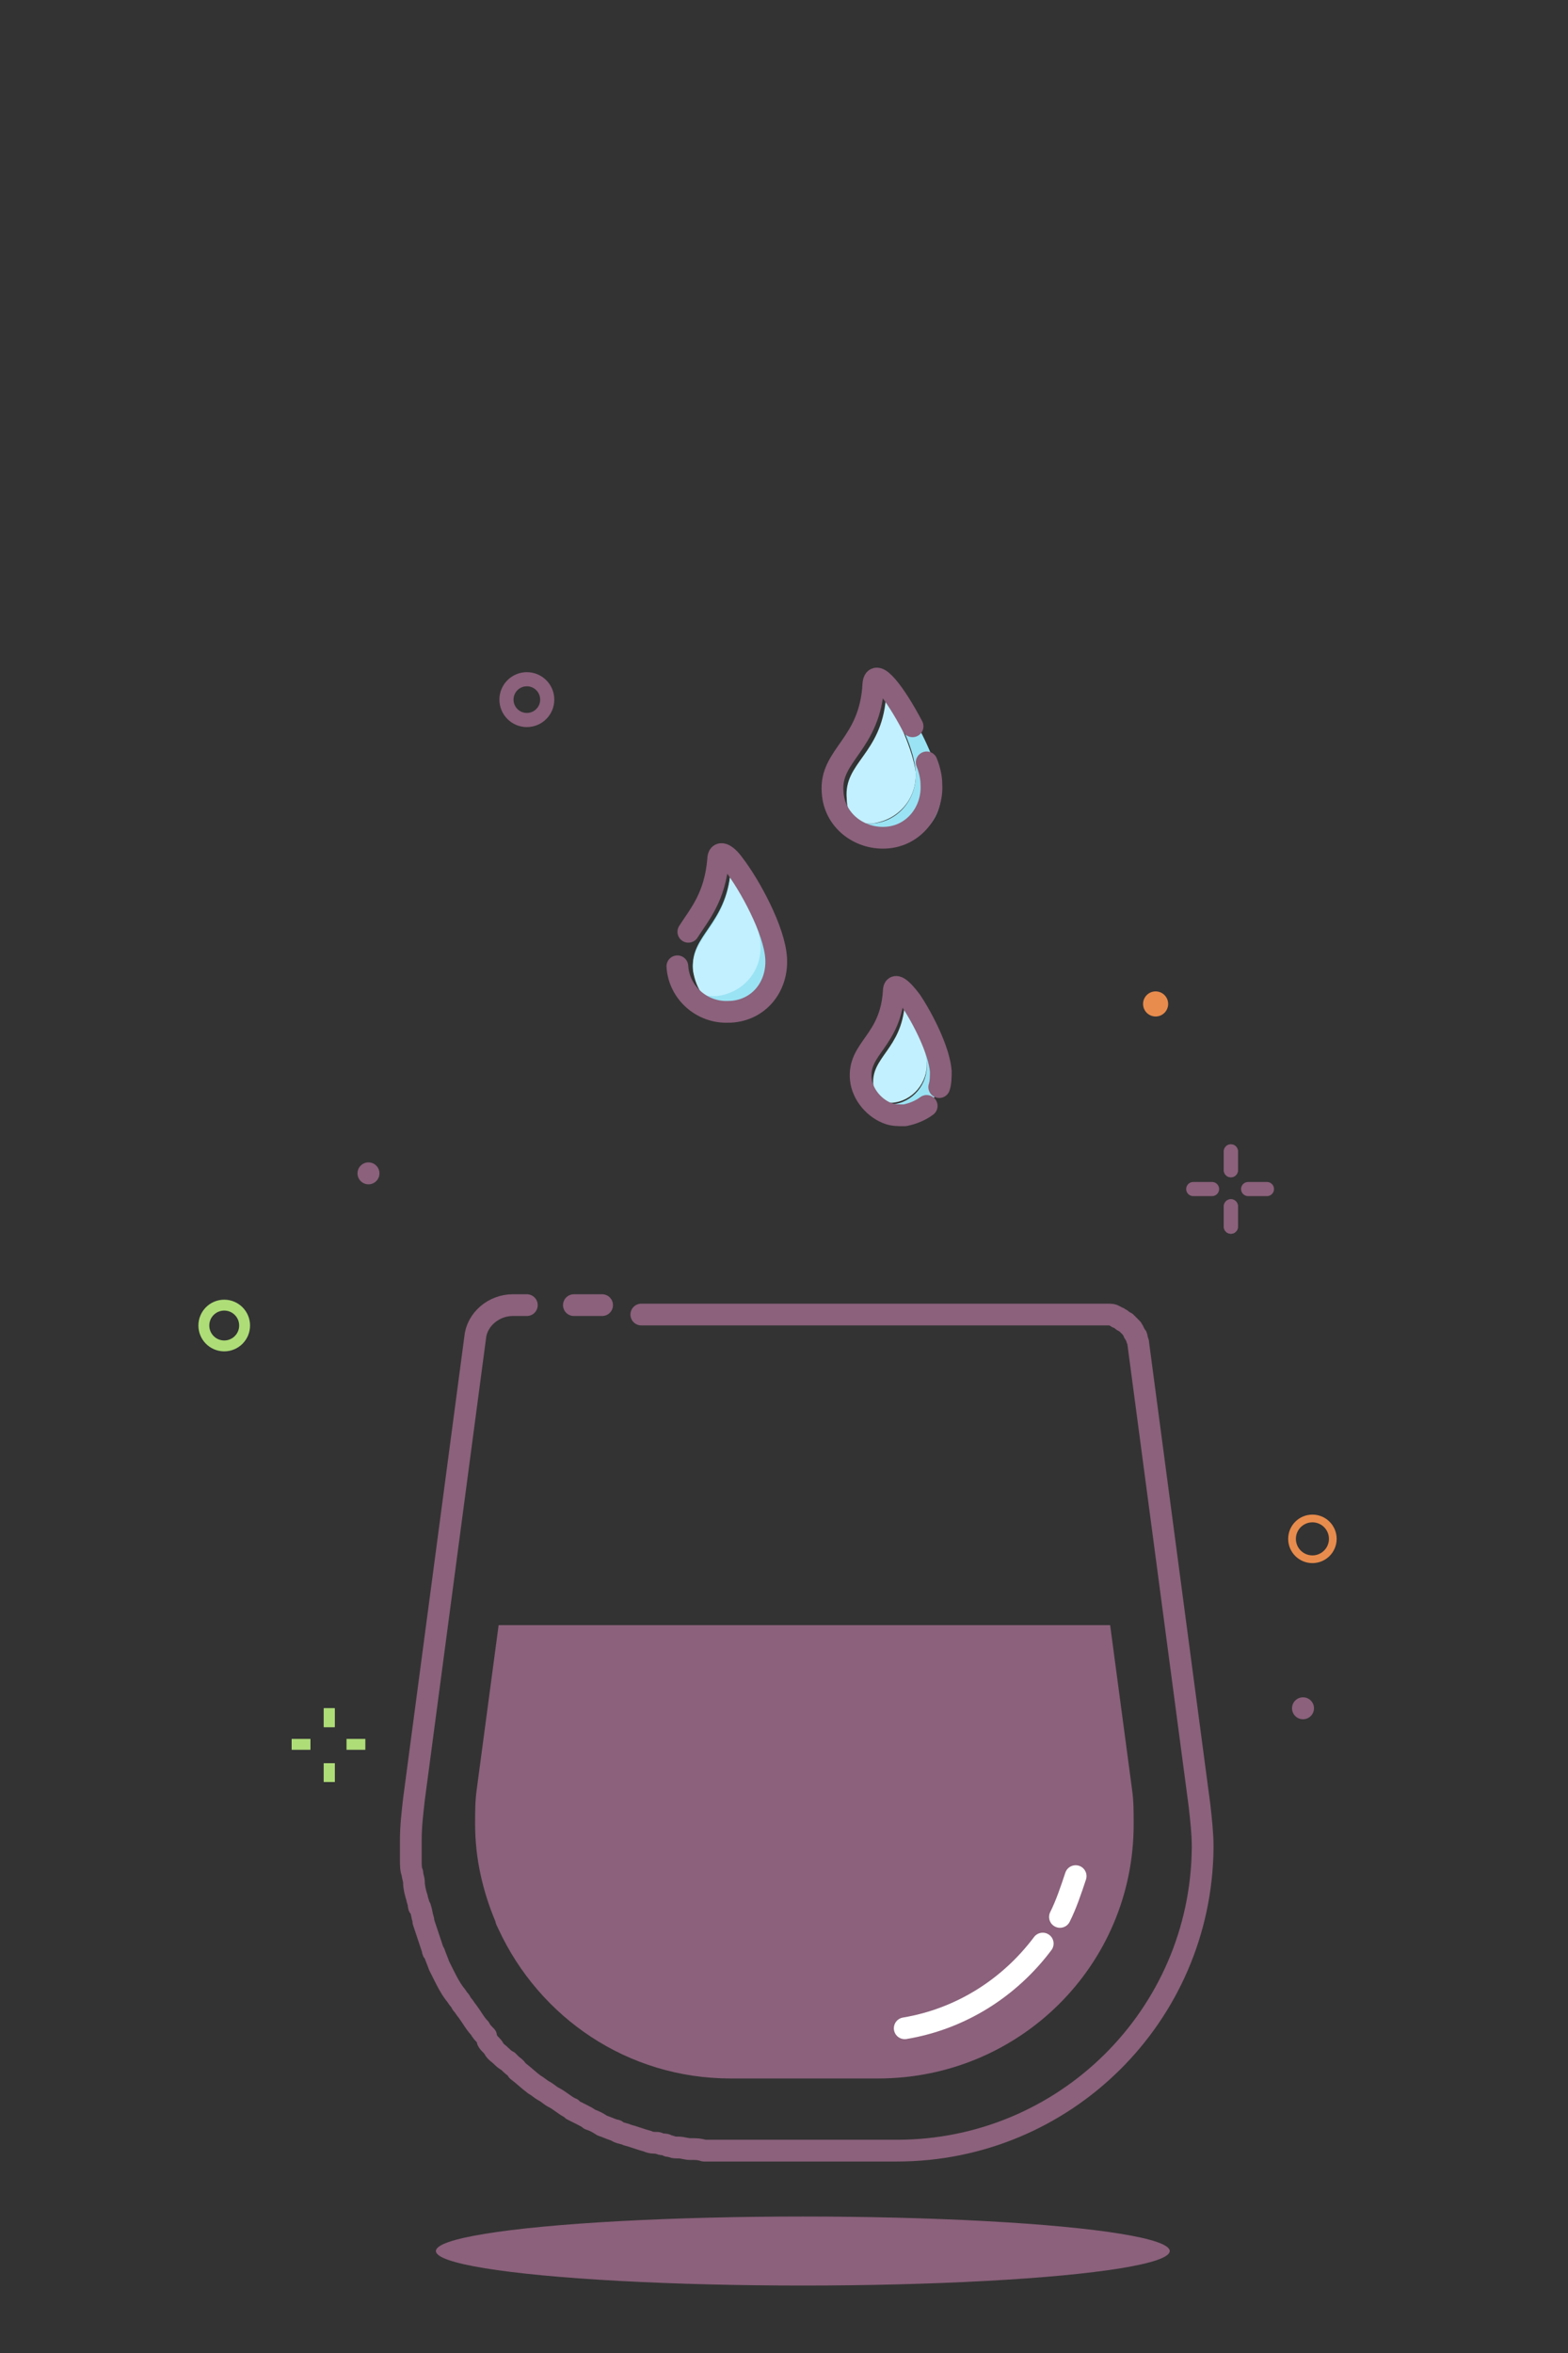 <?xml version="1.0" encoding="utf-8"?>
<!-- Generator: Adobe Illustrator 24.1.2, SVG Export Plug-In . SVG Version: 6.00 Build 0)  -->
<svg version="1.1" id="Layer_1" xmlns="http://www.w3.org/2000/svg" xmlns:xlink="http://www.w3.org/1999/xlink" x="0px" y="0px"
	 viewBox="0 0 100 150" style="enable-background:new 0 0 100 150;" xml:space="preserve">
<rect x="0" y="0" width="100" height="150" fill="#333333" stroke="none"/>
<style type="text/css">
	.st0{fill:#8B617B;}
	.st1{fill:none;stroke:#FFFFFF;stroke-width:1.387;stroke-linecap:round;stroke-linejoin:round;stroke-miterlimit:10;}
	.st2{fill:none;stroke:#8B617B;stroke-width:1.387;stroke-linecap:round;stroke-linejoin:round;stroke-miterlimit:10;}
	.st3{fill:none;stroke:#E88C4D;stroke-width:0.492;stroke-miterlimit:10;}
	.st4{fill:none;stroke:#8B617B;stroke-width:0.901;stroke-linecap:round;stroke-linejoin:round;stroke-miterlimit:10;}
	.st5{fill:#E88C4D;}
	.st6{fill:none;stroke:#AEDD78;stroke-width:0.694;stroke-miterlimit:10;}
	.st7{fill:#9AE3F4;}
	.st8{fill:#C2F0FF;}
</style>
<g>
	<path class="st0" d="M72.3,116.2v0.1c0,9-7.3,16.2-16.3,16.2h-9.4c-6.6,0-12.2-3.9-14.8-9.5c-0.1-0.2-0.2-0.4-0.2-0.5
		c-0.8-1.9-1.3-4-1.3-6.2v-0.1c0-0.7,0-1.4,0.1-2.1l1.4-10.5h39l1.4,10.5C72.3,114.8,72.3,115.5,72.3,116.2z"/>
	<path class="st1" d="M66.5,123.9c-2.1,2.8-5.2,4.8-8.8,5.4"/>
	<path class="st1" d="M68.6,119.6c-0.3,0.9-0.6,1.8-1,2.6"/>
	<path class="st2" d="M33.6,83.2h-0.9c-1.2,0-2.3,0.9-2.4,2.1l-3.9,29.4c-0.1,0.9-0.2,1.7-0.2,2.6v0.2c0,0.3,0,0.5,0,0.8
		c0,0.1,0,0.2,0,0.3c0,0.3,0,0.6,0.1,0.8c0,0.2,0.1,0.4,0.1,0.6c0,0.3,0.1,0.7,0.2,1c0,0.1,0.1,0.3,0.1,0.4c0,0.1,0,0.2,0.1,0.2
		c0.1,0.3,0.1,0.5,0.2,0.8c0,0,0,0.1,0,0.1c0.1,0.3,0.2,0.6,0.3,0.9c0.1,0.3,0.2,0.6,0.3,0.9c0,0.1,0,0.1,0.1,0.2
		c0.1,0.3,0.2,0.5,0.3,0.8c0,0,0,0,0,0s0,0,0,0c0.1,0.2,0.2,0.4,0.3,0.6c0.2,0.4,0.4,0.8,0.7,1.2c0.1,0.1,0.2,0.3,0.3,0.4
		c0.1,0.1,0.1,0.2,0.2,0.3c0.1,0.1,0.2,0.3,0.3,0.4c0.3,0.4,0.5,0.8,0.8,1.1c0.1,0.2,0.2,0.3,0.4,0.5"/>
	<path class="st2" d="M31.1,130.1c0.1,0.2,0.3,0.3,0.4,0.5c0.1,0.2,0.3,0.3,0.5,0.5c0.1,0.1,0.2,0.2,0.4,0.3
		c0.1,0.1,0.1,0.1,0.2,0.2c0.1,0.1,0.3,0.2,0.4,0.4c0.4,0.3,0.7,0.6,1.1,0.9c0.2,0.1,0.4,0.3,0.6,0.4c0.2,0.1,0.4,0.3,0.6,0.4
		c0.4,0.2,0.7,0.5,1.1,0.7c0,0,0.1,0,0.1,0.1c0.2,0.1,0.4,0.2,0.6,0.3c0,0,0,0,0,0c0.2,0.1,0.4,0.2,0.5,0.3c0.3,0.1,0.5,0.2,0.8,0.4
		c0.3,0.1,0.5,0.2,0.8,0.3c0.1,0,0.1,0,0.2,0.1c0.2,0.1,0.4,0.1,0.6,0.2c0.4,0.1,0.9,0.3,1.3,0.4c0.2,0.1,0.4,0.1,0.6,0.1
		c0.1,0,0.2,0.1,0.4,0.1c0.1,0,0.2,0,0.3,0.1c0.2,0,0.3,0.1,0.5,0.1c0.1,0,0.1,0,0.2,0c0.2,0,0.5,0.1,0.7,0.1c0,0,0.1,0,0.1,0
		c0.3,0,0.5,0,0.8,0.1c0,0,0.1,0,0.1,0c0.3,0,0.6,0,1,0h11.2c10.7,0,19.4-8.6,19.5-19.3v-0.1c0-0.8-0.1-1.7-0.2-2.6l-3.9-29.4
		c0-0.2-0.1-0.3-0.1-0.4c0-0.1,0-0.1-0.1-0.2c0-0.1-0.1-0.1-0.1-0.2c0-0.1-0.1-0.1-0.1-0.2c-0.1-0.1-0.2-0.2-0.3-0.3
		c0,0-0.1-0.1-0.1-0.1c0,0,0,0,0,0c-0.1,0-0.1-0.1-0.2-0.1c0,0-0.1-0.1-0.1-0.1c-0.1,0-0.1-0.1-0.2-0.1c-0.1,0-0.1-0.1-0.2-0.1
		c-0.1-0.1-0.3-0.1-0.4-0.1c0,0-0.1,0-0.1,0c-0.1,0-0.3,0-0.4,0H40.9"/>
	<line class="st2" x1="38.4" y1="83.2" x2="36.6" y2="83.2"/>
	<ellipse class="st0" cx="51.2" cy="143.5" rx="23.4" ry="2.2"/>
	<circle class="st3" cx="83.7" cy="98.1" r="1.3"/>
	<circle class="st4" cx="33.6" cy="44.6" r="1.3"/>
	<circle class="st5" cx="73.7" cy="64" r="0.8"/>
	<circle class="st0" cx="23.5" cy="74.8" r="0.7"/>
	<circle class="st0" cx="83.1" cy="108.9" r="0.7"/>
	<circle class="st6" cx="14.3" cy="84.5" r="1.3"/>
	<g>
		<line class="st4" x1="80.8" y1="75.8" x2="79.6" y2="75.8"/>
		<line class="st4" x1="77.3" y1="75.8" x2="76.1" y2="75.8"/>
		<line class="st4" x1="78.5" y1="74.6" x2="78.5" y2="73.4"/>
		<line class="st4" x1="78.5" y1="78.2" x2="78.5" y2="76.9"/>
		<line class="st4" x1="78.5" y1="74.6" x2="78.5" y2="73.4"/>
		<line class="st4" x1="78.5" y1="78.2" x2="78.5" y2="76.9"/>
	</g>
	<g>
		<g>
			<line class="st6" x1="23.3" y1="111.2" x2="22.1" y2="111.2"/>
			<line class="st6" x1="19.8" y1="111.2" x2="18.6" y2="111.2"/>
			<line class="st6" x1="21" y1="110.1" x2="21" y2="108.9"/>
			<line class="st6" x1="21" y1="113.6" x2="21" y2="112.4"/>
			<line class="st6" x1="21" y1="110.1" x2="21" y2="108.9"/>
			<line class="st6" x1="21" y1="113.6" x2="21" y2="112.4"/>
		</g>
	</g>
	<path class="st7" d="M49.5,61.1c0.1,1.8-1.1,3.3-2.9,3.4c0,0-0.1,0-0.1,0c-0.7-0.2-1.3-0.6-1.7-1.2c-0.3-0.4-0.5-0.9-0.6-1.5
		c-0.2-2.2,2.1-2.8,2.4-6.3c0-0.1,0-0.2,0-0.3c0-0.1,0-0.2,0.1-0.3C47.9,56.4,49.4,59.3,49.5,61.1z"/>
	<path class="st8" d="M48.5,60.2c0.1,1.7-1.1,3.1-2.8,3.3c-0.3,0-0.6,0-0.9-0.1c-0.3-0.4-0.5-0.9-0.6-1.5c-0.2-2.2,2.1-2.8,2.4-6.3
		C47.5,57,48.4,58.9,48.5,60.2z"/>
	<path class="st7" d="M60,50.4c0.1,1.7-1.1,3.1-2.8,3.3c-1.1,0.1-2.1-0.4-2.7-1.3c0.3,0.1,0.7,0.1,1.1,0.1c1.7-0.1,2.9-1.6,2.8-3.3
		c-0.1-1.4-1-3.3-1.9-4.7c0,0,0-0.1,0-0.1C56.6,42.7,59.8,47.7,60,50.4z"/>
	<path class="st8" d="M58.4,49.2c0.1,1.7-1.1,3.1-2.8,3.3c-0.4,0-0.7,0-1.1-0.1c-0.3-0.4-0.5-0.9-0.5-1.5c-0.2-2.3,2.2-2.8,2.5-6.4
		C57.3,45.8,58.2,47.8,58.4,49.2z"/>
	<path class="st7" d="M60,68.3c0.1,1.4-0.9,2.7-2.3,2.8c-0.4,0-0.7,0-1-0.1c-0.3-0.2-0.5-0.4-0.7-0.7c0.3,0.1,0.6,0.1,0.9,0.1
		c1.3-0.1,2.3-1.3,2.2-2.6c-0.1-1-0.7-2.5-1.4-3.6c0,0,0-0.1,0-0.1c0-0.3,0.2-0.3,0.4-0.1C58.9,64.9,59.9,67,60,68.3z"/>
	<path class="st8" d="M59.1,67.7c0.1,1.3-0.9,2.5-2.2,2.6c-0.3,0-0.6,0-0.9-0.1c-0.2-0.3-0.3-0.6-0.3-1c-0.2-1.8,1.8-2.3,2-5.2
		C58.3,65.1,59,66.6,59.1,67.7z"/>
	<path class="st2" d="M43.9,59.4c0.7-1.1,1.7-2.2,1.9-4.6c0-0.6,0.5-0.4,1,0.3c1,1.3,2.6,4.2,2.7,6c0.1,1.8-1.1,3.3-2.9,3.4
		c0,0-0.1,0-0.1,0c-1.7,0.1-3.2-1.2-3.3-2.9"/>
	<path class="st2" d="M59.1,48.6c0.2,0.5,0.3,1,0.3,1.4c0.1,1.7-1.1,3.3-2.9,3.4c-1.7,0.1-3.3-1.1-3.4-2.9c-0.2-2.4,2.4-3,2.6-6.9
		c0.1-1.1,1.4,0.6,2.5,2.7"/>
	<path class="st2" d="M59.1,70.5c-0.4,0.3-0.9,0.5-1.4,0.6c-0.4,0-0.7,0-1-0.1c-0.9-0.3-1.7-1.2-1.8-2.2c-0.2-2,1.9-2.4,2.1-5.6
		c0-0.6,0.5-0.2,1.1,0.6c0.8,1.2,1.8,3.2,1.9,4.5c0,0.3,0,0.7-0.1,1"/>
</g>
</svg>
